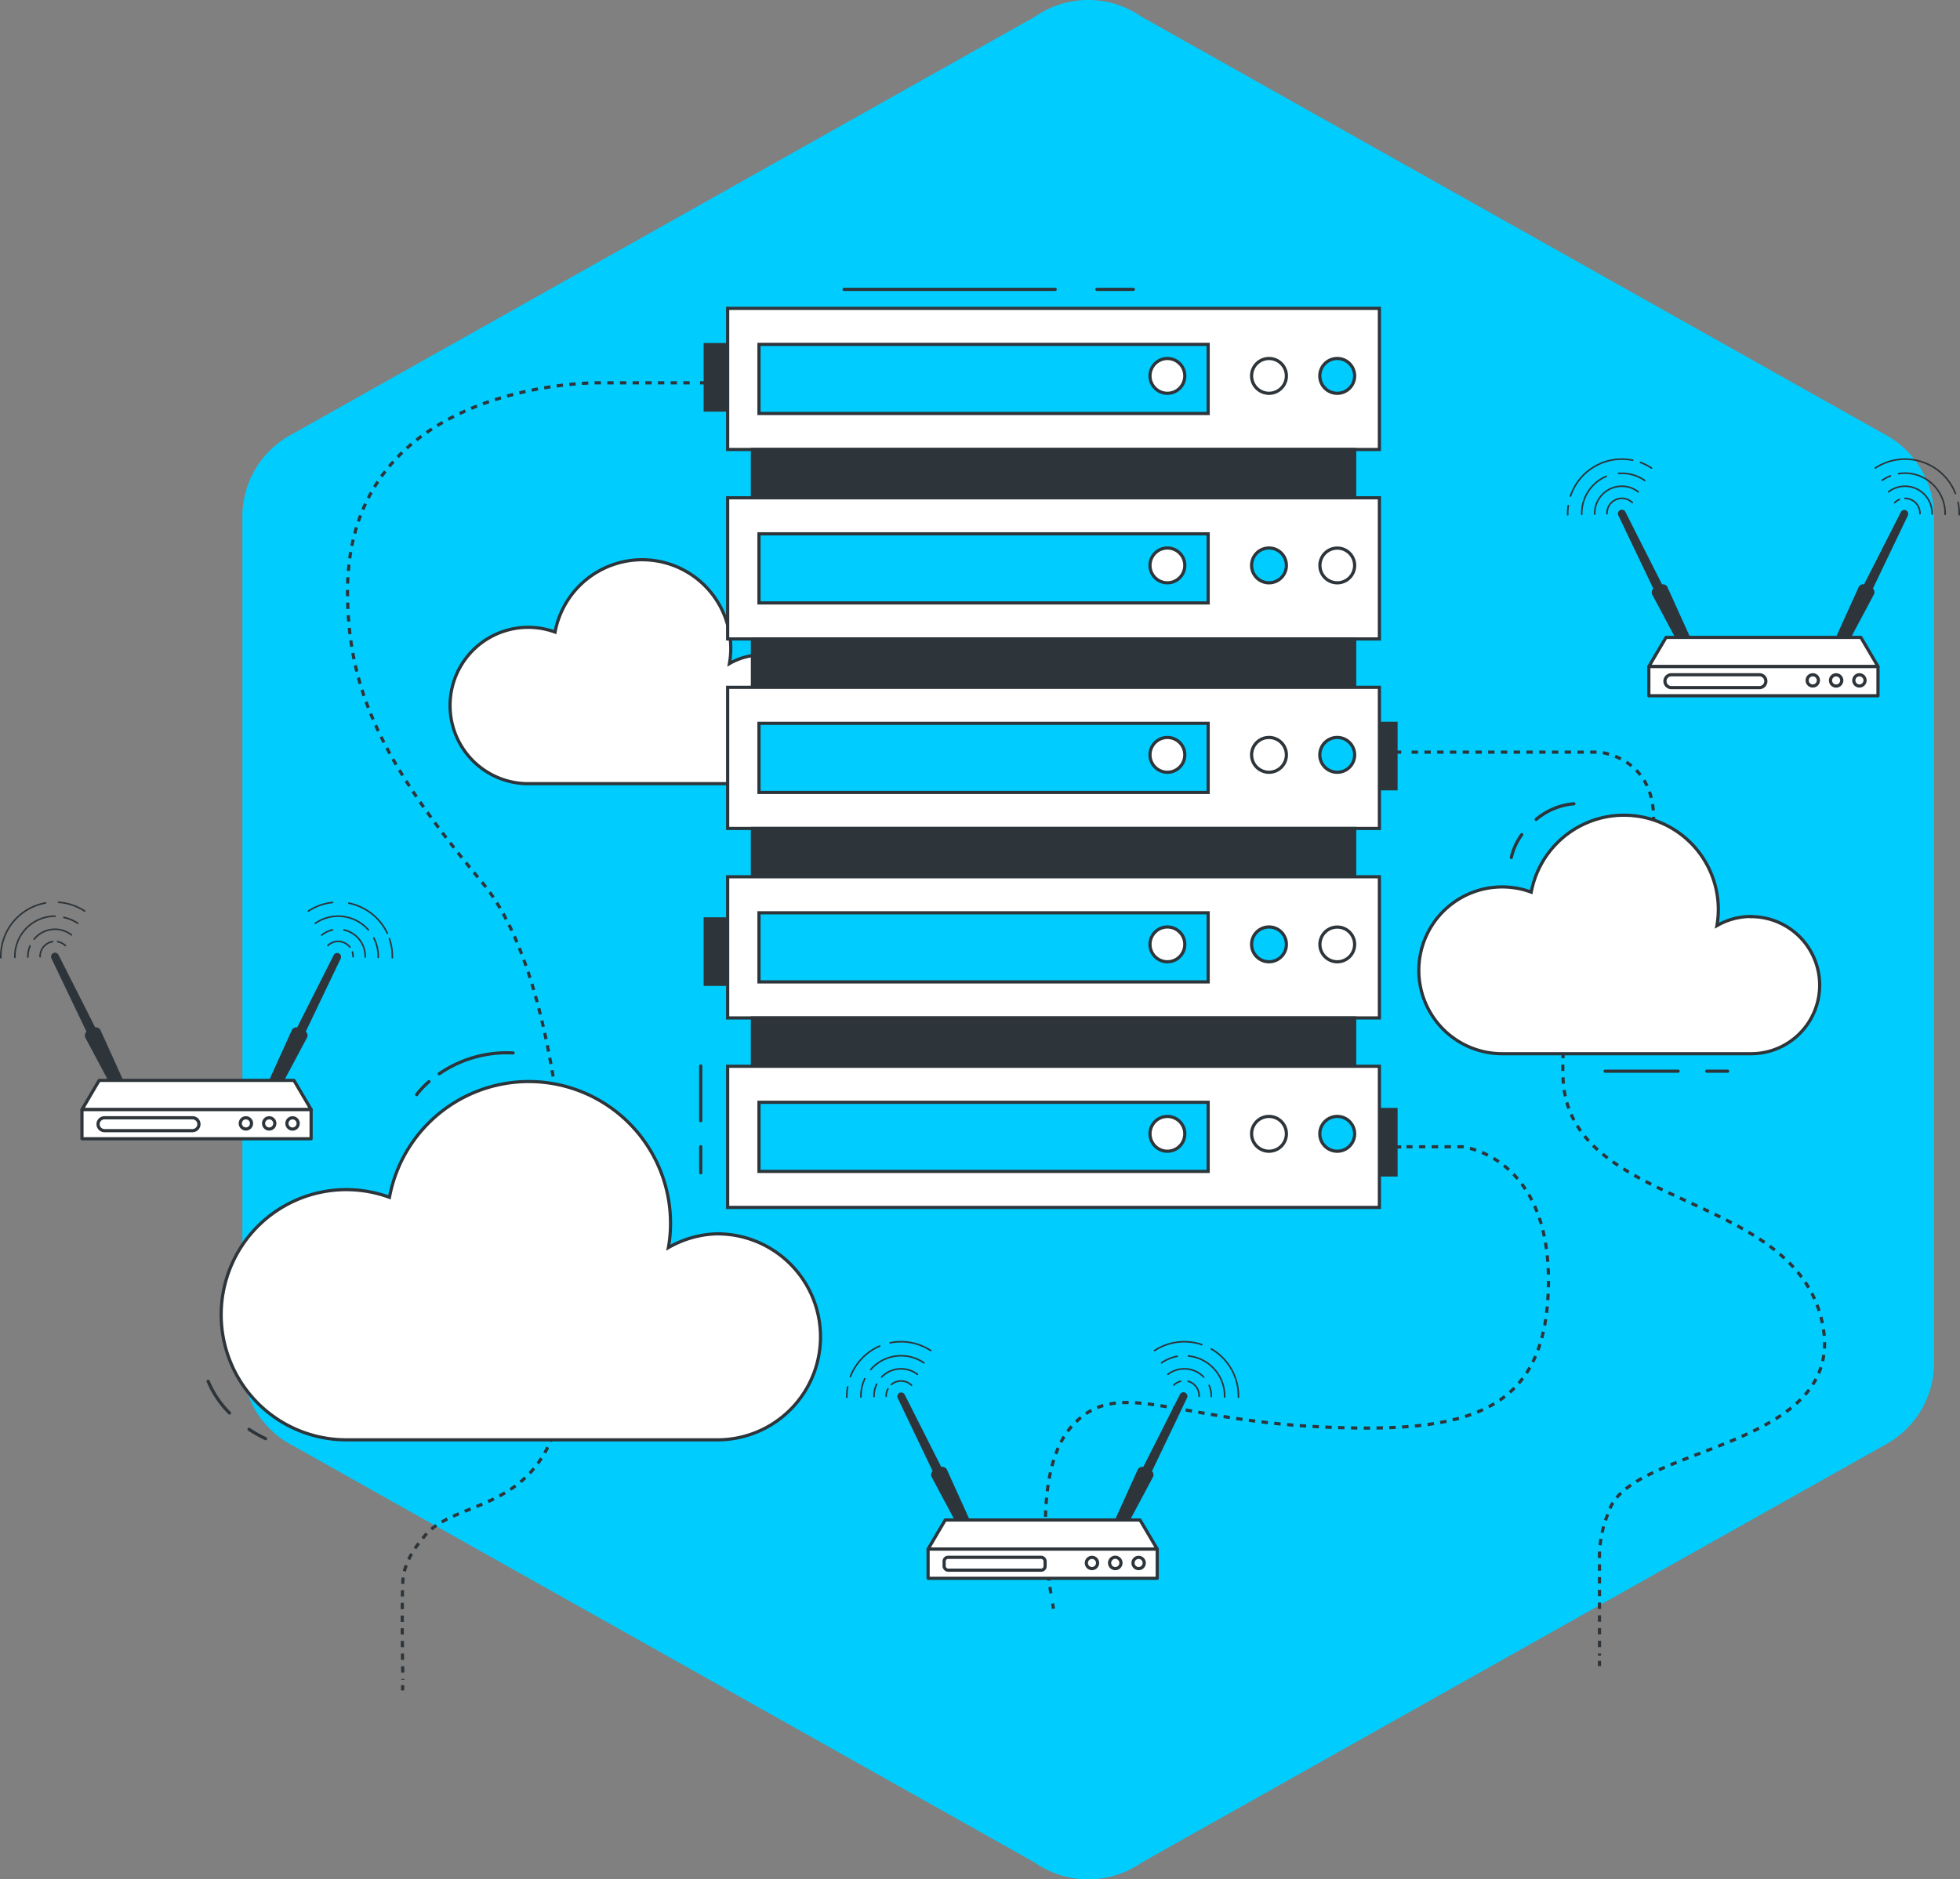 <svg xmlns="http://www.w3.org/2000/svg" width="614.89" height="589.674" viewBox="0 0 614.89 589.674">
  <rect x="0" y="0" width="614.89" height="589.674" fill="#808080" stroke="none"/>
  <defs>
    <style>
      .cls-1 {
        fill: #00cdfe;
      }

      .cls-12, .cls-2, .cls-3, .cls-4, .cls-5, .cls-7 {
        fill: none;
      }

      .cls-11, .cls-12, .cls-2, .cls-3, .cls-4, .cls-5, .cls-6, .cls-7, .cls-8, .cls-9 {
        stroke: #2e353a;
      }

      .cls-2, .cls-3, .cls-4, .cls-5, .cls-6, .cls-8, .cls-9 {
        stroke-miterlimit: 10;
      }

      .cls-3 {
        stroke-dasharray: 2.008 2.008;
      }

      .cls-4 {
        stroke-dasharray: 2 2;
      }

      .cls-5 {
        stroke-dasharray: 1.988 1.988;
      }

      .cls-11, .cls-6 {
        fill: #fff;
      }

      .cls-11, .cls-12, .cls-7 {
        stroke-linecap: round;
        stroke-linejoin: round;
      }

      .cls-10, .cls-8 {
        fill: #2e353a;
      }

      .cls-9 {
        fill: #0cf;
      }

      .cls-12 {
        stroke-width: 0.5px;
      }
    </style>
  </defs>
  <g id="server" transform="translate(-50.97 14.295)">
    <path id="hexagon-1" class="cls-1" d="M658.707,512.847a29.229,29.229,0,0,1-15.626,25.946L410.159,669.7a29.263,29.263,0,0,1-33.611,0L143.626,538.793A29.218,29.218,0,0,1,128,512.847V247.494a29.229,29.229,0,0,1,15.626-25.946L376.548,90.64a29.263,29.263,0,0,1,33.611,0L643.081,221.548a29.229,29.229,0,0,1,15.626,25.946V512.847Z" transform="translate(-0.989 -99.628)"/>
    <g id="clouds" transform="translate(116.273 105.821)">
      <path id="Pfad_811" data-name="Pfad 811" class="cls-2" d="M253.284,330.275s-.114-.572-.294-1.635" transform="translate(11.916 54.369)"/>
      <path id="Pfad_812" data-name="Pfad 812" class="cls-3" d="M253.326,381.114c-1.75-11.333-4.71-39.607,6.394-52.232,14.08-15.977,30.957-2.289,77.988,0s71.235-4.563,71.725-44.89S382.336,241,382.336,241H364.9" transform="translate(11.04 -1.31)"/>
      <line id="Linie_6" data-name="Linie 6" class="cls-2" x1="1.635" transform="translate(372.657 239.755)"/>
      <line id="Linie_7" data-name="Linie 7" class="cls-2" x2="1.635" transform="translate(372.657 115.879)"/>
      <path id="Pfad_813" data-name="Pfad 813" class="cls-4" d="M321.88,165.29h58.872s17.743,1.537,17.007,22.011-30.253,39.657-28.373,80.54,71.643,34.783,81.145,75.715-60.294,38.888-66.786,60.016a36.157,36.157,0,0,0-2.944,15.012c0,6.868,0,23.189,0,30.172" transform="translate(55.683 -49.411)"/>
      <path id="Pfad_814" data-name="Pfad 814" class="cls-2" d="M357.91,339.64v1.635" transform="translate(78.574 61.358)"/>
      <line id="Linie_8" data-name="Linie 8" class="cls-2" x1="1.635" transform="translate(154.309 0.001)"/>
      <path id="Pfad_815" data-name="Pfad 815" class="cls-5" d="M225.066,94.43H196.235s-78.5-.9-78.5,65.413c0,30.695,10.662,53.639,42.257,91.349s31.071,155.584,20.8,176.729-32.052,17.989-39.706,29.436c0,0-5.511,5.773-5.985,12.821-.376,5.544-.164,23.712,0,31.169" transform="translate(-74.012 -94.43)"/>
      <path id="Pfad_816" data-name="Pfad 816" class="cls-2" d="M128.31,344.31v1.635" transform="translate(-67.296 64.325)"/>
      <path id="Pfad_817" data-name="Pfad 817" class="cls-6" d="M235.106,158.244a20.1,20.1,0,0,0-10.057,2.715,26.969,26.969,0,0,0,.425-4.759,27.8,27.8,0,0,0-55.127-5.135,24.53,24.53,0,1,0-8.667,47.571h73.442a20.2,20.2,0,1,0,0-40.392Z" transform="translate(-61.517 -72.863)"/>
      <path id="Pfad_818" data-name="Pfad 818" class="cls-6" d="M427.5,209.168a21.472,21.472,0,0,0-10.728,2.878,30.224,30.224,0,0,0,.442-5.053,29.6,29.6,0,0,0-58.692-5.462,26.165,26.165,0,1,0-9.24,50.695H427.5a21.5,21.5,0,0,0,0-43.009Z" transform="translate(56.555 -41.727)"/>
      <line id="Linie_9" data-name="Linie 9" class="cls-7" x2="6.541" transform="translate(470.155 215.977)"/>
      <line id="Linie_10" data-name="Linie 10" class="cls-7" x2="22.894" transform="translate(438.266 215.977)"/>
      <path id="Pfad_819" data-name="Pfad 819" class="cls-7" d="M345.76,180.1a21.259,21.259,0,0,1,11.84-4.906" transform="translate(70.854 -43.121)"/>
      <path id="Pfad_820" data-name="Pfad 820" class="cls-7" d="M341,188.283a19.412,19.412,0,0,1,3.271-7.163" transform="translate(67.83 -39.353)"/>
      <path id="Pfad_821" data-name="Pfad 821" class="cls-6" d="M249.911,276.259a32.249,32.249,0,0,0-16.124,4.334,43.122,43.122,0,0,0,.671-7.6,44.464,44.464,0,0,0-88.177-8.177A39.248,39.248,0,1,0,132.413,340.9h117.5a32.314,32.314,0,0,0,0-64.612Z" transform="translate(-89.404 -9.259)"/>
      <path id="Pfad_822" data-name="Pfad 822" class="cls-7" d="M98.85,295.22A41.276,41.276,0,0,0,104,298.131" transform="translate(-86.013 33.137)"/>
      <path id="Pfad_823" data-name="Pfad 823" class="cls-7" d="M91,286a31.071,31.071,0,0,0,6.7,9.959" transform="translate(-91 27.279)"/>
      <path id="Pfad_824" data-name="Pfad 824" class="cls-7" d="M135.33,229.561A37.416,37.416,0,0,1,158.5,223.02" transform="translate(-62.836 -12.766)"/>
      <path id="Pfad_825" data-name="Pfad 825" class="cls-7" d="M131,232.582a26.684,26.684,0,0,1,3.859-4.072" transform="translate(-65.587 -9.246)"/>
    </g>
    <g id="server-2" data-name="server" transform="translate(270.811 76.5)">
      <rect id="Rechteck_54" data-name="Rechteck 54" class="cls-8" width="7.768" height="20.54" transform="translate(210.351 136.157)"/>
      <rect id="Rechteck_55" data-name="Rechteck 55" class="cls-8" width="7.768" height="20.54" transform="translate(210.351 257.318)"/>
      <rect id="Rechteck_56" data-name="Rechteck 56" class="cls-8" width="7.768" height="20.54" transform="translate(1.406 17.318)"/>
      <rect id="Rechteck_57" data-name="Rechteck 57" class="cls-8" width="7.768" height="20.54" transform="translate(1.406 197.514)"/>
      <rect id="Rechteck_58" data-name="Rechteck 58" class="cls-6" width="204.464" height="44.284" transform="translate(8.438 5.953)"/>
      <rect id="Rechteck_59" data-name="Rechteck 59" class="cls-9" width="140.916" height="21.684" transform="translate(18.267 17.253)"/>
      <circle id="Ellipse_1" data-name="Ellipse 1" class="cls-6" cx="5.462" cy="5.462" r="5.462" transform="translate(172.804 21.684)"/>
      <path id="Pfad_826" data-name="Pfad 826" class="cls-9" d="M315.184,95.222a5.462,5.462,0,1,0-5.462,5.462A5.462,5.462,0,0,0,315.184,95.222Z" transform="translate(-110.049 -68.076)"/>
      <circle id="Ellipse_2" data-name="Ellipse 2" class="cls-6" cx="5.462" cy="5.462" r="5.462" transform="translate(140.932 21.684)"/>
      <rect id="Rechteck_60" data-name="Rechteck 60" class="cls-8" width="188.945" height="15.159" transform="translate(16.206 50.237)"/>
      <rect id="Rechteck_61" data-name="Rechteck 61" class="cls-6" width="204.464" height="44.284" transform="translate(8.438 65.396)"/>
      <rect id="Rechteck_62" data-name="Rechteck 62" class="cls-9" width="140.916" height="21.684" transform="translate(18.267 76.697)"/>
      <circle id="Ellipse_3" data-name="Ellipse 3" class="cls-9" cx="5.462" cy="5.462" r="5.462" transform="translate(172.804 81.145)"/>
      <path id="Pfad_827" data-name="Pfad 827" class="cls-6" d="M315.184,131.582a5.446,5.446,0,1,0-1.595,3.867,5.462,5.462,0,0,0,1.595-3.867Z" transform="translate(-110.049 -44.975)"/>
      <circle id="Ellipse_4" data-name="Ellipse 4" class="cls-6" cx="5.462" cy="5.462" r="5.462" transform="translate(140.932 81.145)"/>
      <rect id="Rechteck_63" data-name="Rechteck 63" class="cls-8" width="188.945" height="15.159" transform="translate(16.206 109.697)"/>
      <rect id="Rechteck_64" data-name="Rechteck 64" class="cls-6" width="204.464" height="44.284" transform="translate(8.438 124.857)"/>
      <rect id="Rechteck_65" data-name="Rechteck 65" class="cls-9" width="140.916" height="21.684" transform="translate(18.267 136.157)"/>
      <circle id="Ellipse_5" data-name="Ellipse 5" class="cls-6" cx="5.462" cy="5.462" r="5.462" transform="translate(172.804 140.589)"/>
      <path id="Pfad_828" data-name="Pfad 828" class="cls-9" d="M315.184,167.932a5.462,5.462,0,1,0-5.462,5.462A5.462,5.462,0,0,0,315.184,167.932Z" transform="translate(-110.049 -21.881)"/>
      <circle id="Ellipse_6" data-name="Ellipse 6" class="cls-6" cx="5.462" cy="5.462" r="5.462" transform="translate(140.932 140.589)"/>
      <rect id="Rechteck_66" data-name="Rechteck 66" class="cls-8" width="188.945" height="15.159" transform="translate(16.206 169.141)"/>
      <rect id="Rechteck_67" data-name="Rechteck 67" class="cls-6" width="204.464" height="44.284" transform="translate(8.438 184.301)"/>
      <rect id="Rechteck_68" data-name="Rechteck 68" class="cls-9" width="140.916" height="21.684" transform="translate(18.267 195.601)"/>
      <circle id="Ellipse_7" data-name="Ellipse 7" class="cls-9" cx="5.462" cy="5.462" r="5.462" transform="translate(172.804 200.049)"/>
      <path id="Pfad_829" data-name="Pfad 829" class="cls-6" d="M315.184,204.292a5.446,5.446,0,1,0-1.595,3.867,5.462,5.462,0,0,0,1.595-3.867Z" transform="translate(-110.049 1.219)"/>
      <circle id="Ellipse_8" data-name="Ellipse 8" class="cls-6" cx="5.462" cy="5.462" r="5.462" transform="translate(140.932 200.049)"/>
      <rect id="Rechteck_69" data-name="Rechteck 69" class="cls-8" width="188.945" height="15.159" transform="translate(16.206 228.602)"/>
      <rect id="Rechteck_70" data-name="Rechteck 70" class="cls-6" width="204.464" height="44.284" transform="translate(8.438 243.761)"/>
      <rect id="Rechteck_71" data-name="Rechteck 71" class="cls-9" width="140.916" height="21.684" transform="translate(18.267 255.061)"/>
      <circle id="Ellipse_9" data-name="Ellipse 9" class="cls-6" cx="5.462" cy="5.462" r="5.462" transform="translate(172.804 259.493)"/>
      <path id="Pfad_830" data-name="Pfad 830" class="cls-9" d="M315.184,240.642a5.462,5.462,0,1,0-5.462,5.462A5.462,5.462,0,0,0,315.184,240.642Z" transform="translate(-110.049 24.313)"/>
      <circle id="Ellipse_10" data-name="Ellipse 10" class="cls-6" cx="5.462" cy="5.462" r="5.462" transform="translate(140.932 259.493)"/>
      <line id="Linie_11" data-name="Linie 11" class="cls-7" x2="11.447" transform="translate(124.284)"/>
      <line id="Linie_12" data-name="Linie 12" class="cls-7" x2="66.23" transform="translate(44.971)"/>
      <line id="Linie_13" data-name="Linie 13" class="cls-7" y2="8.177" transform="translate(0 269.01)"/>
      <line id="Linie_14" data-name="Linie 14" class="cls-7" y2="17.171" transform="translate(0 243.663)"/>
    </g>
    <g id="assets" transform="translate(51.22 129.762)">
      <path id="Pfad_831" data-name="Pfad 831" class="cls-10" d="M375.287,142.19,363.84,119.541a1.243,1.243,0,1,0-2.224,1.1l10.94,22.894a1.733,1.733,0,0,0-.392,1.783l11.578,21.7c.311.621,1.292.752,2.224.294s1.423-1.325,1.112-1.93l-10.139-22.42a1.635,1.635,0,0,0-1.652-.769Z" transform="translate(145.873 -102.91)"/>
      <path id="Pfad_832" data-name="Pfad 832" class="cls-10" d="M413.283,142.159l11.529-22.649a1.226,1.226,0,0,1,1.635-.572,1.259,1.259,0,0,1,.572,1.635l-10.957,22.895a1.635,1.635,0,0,1,.36,1.782l-11.578,21.7c-.311.621-1.308.752-2.224.294s-1.423-1.325-1.128-1.93l10.155-22.42a1.635,1.635,0,0,1,1.635-.736Z" transform="translate(171.262 -102.878)"/>
      <path id="Pfad_833" data-name="Pfad 833" class="cls-11" d="M439.285,152.428H367.38l5.4-9.158h61.112Z" transform="translate(149.643 -87.342)"/>
      <rect id="Rechteck_72" data-name="Rechteck 72" class="cls-11" width="71.889" height="9.158" transform="translate(517.023 65.086)"/>
      <path id="Pfad_834" data-name="Pfad 834" class="cls-6" d="M400.118,154.479H372.481a2.028,2.028,0,0,1-2.011-2.028h0a2.011,2.011,0,0,1,2.011-2.011h27.637a2.011,2.011,0,0,1,2.011,2.011h0a2.028,2.028,0,0,1-2.012,2.028Z" transform="translate(151.606 -82.787)"/>
      <circle id="Ellipse_11" data-name="Ellipse 11" class="cls-6" cx="1.766" cy="1.766" r="1.766" transform="translate(566.688 67.653)"/>
      <path id="Pfad_835" data-name="Pfad 835" class="cls-6" d="M405.775,152.213a1.766,1.766,0,1,0-.517,1.265A1.783,1.783,0,0,0,405.775,152.213Z" transform="translate(171.771 -82.793)"/>
      <circle id="Ellipse_12" data-name="Ellipse 12" class="cls-6" cx="1.766" cy="1.766" r="1.766" transform="translate(581.324 67.653)"/>
      <path id="Pfad_836" data-name="Pfad 836" class="cls-12" d="M426.71,117.38a16.714,16.714,0,0,1,.343,3.418v.425" transform="translate(187.337 -103.79)"/>
      <path id="Pfad_837" data-name="Pfad 837" class="cls-12" d="M410.83,111.866a16.975,16.975,0,0,1,25.135,7.98" transform="translate(177.248 -109.07)"/>
      <path id="Pfad_838" data-name="Pfad 838" class="cls-12" d="M414.734,112.29a12.608,12.608,0,0,0-2.584,1.374" transform="translate(178.086 -107.024)"/>
      <path id="Pfad_839" data-name="Pfad 839" class="cls-12" d="M429.881,124.679a1.879,1.879,0,0,0,0-.311,12.608,12.608,0,0,0-12.608-12.608,11.086,11.086,0,0,0-1.962.163" transform="translate(180.094 -107.361)"/>
      <path id="Pfad_840" data-name="Pfad 840" class="cls-12" d="M427.019,122.986v-.213a8.5,8.5,0,0,0-8.5-8.5,8.389,8.389,0,0,0-5.135,1.75" transform="translate(178.868 -105.766)"/>
      <path id="Pfad_841" data-name="Pfad 841" class="cls-12" d="M416,116.82a4.612,4.612,0,0,0-1.455.965" transform="translate(179.605 -104.146)"/>
      <path id="Pfad_842" data-name="Pfad 842" class="cls-12" d="M421.213,121.408v-.114a4.693,4.693,0,0,0-4.693-4.693" transform="translate(180.863 -104.286)"/>
      <path id="Pfad_843" data-name="Pfad 843" class="cls-12" d="M351.99,118a17.27,17.27,0,0,0-.18,2.437c0,.147,0,.278,0,.425" transform="translate(139.751 -103.397)"/>
      <path id="Pfad_844" data-name="Pfad 844" class="cls-12" d="M371.859,109.413a16.5,16.5,0,0,0-3.385-.343,17.007,17.007,0,0,0-16.124,11.578" transform="translate(140.094 -109.07)"/>
      <path id="Pfad_845" data-name="Pfad 845" class="cls-12" d="M369.241,111.46a17.106,17.106,0,0,0-3.451-1.75" transform="translate(148.633 -108.663)"/>
      <path id="Pfad_846" data-name="Pfad 846" class="cls-12" d="M361.59,111.79H362.6a12.609,12.609,0,0,1,7.163,2.24" transform="translate(145.965 -107.342)"/>
      <path id="Pfad_847" data-name="Pfad 847" class="cls-12" d="M354.51,124.291v-.311a12.608,12.608,0,0,1,7.7-11.611" transform="translate(141.466 -106.973)"/>
      <path id="Pfad_848" data-name="Pfad 848" class="cls-12" d="M357,122.986v-.213a8.5,8.5,0,0,1,8.5-8.5,8.389,8.389,0,0,1,5.135,1.75" transform="translate(143.048 -105.766)"/>
      <path id="Pfad_849" data-name="Pfad 849" class="cls-12" d="M359.353,121.411a.245.245,0,0,1,0-.114,4.677,4.677,0,0,1,7.948-3.369" transform="translate(144.539 -104.29)"/>
      <path id="Pfad_850" data-name="Pfad 850" class="cls-10" d="M236.978,311.489l-11.447-22.649a1.226,1.226,0,0,0-1.635-.572,1.259,1.259,0,0,0-.572,1.635L234.28,312.8a1.635,1.635,0,0,0-.36,1.766L245.5,336.28c.311.605,1.308.736,2.224.294s1.423-1.325,1.128-1.946L238.7,312.208a1.733,1.733,0,0,0-1.717-.719Z" transform="translate(58.05 4.701)"/>
      <path id="Pfad_851" data-name="Pfad 851" class="cls-10" d="M275.039,311.52l11.447-22.649a1.243,1.243,0,1,1,2.224,1.1l-10.94,22.894a1.635,1.635,0,0,1,.343,1.766l-11.578,21.717c-.311.605-1.292.736-2.224.294s-1.423-1.325-1.128-1.946l10.155-22.42A1.733,1.733,0,0,1,275.039,311.52Z" transform="translate(83.39 4.669)"/>
      <path id="Pfad_852" data-name="Pfad 852" class="cls-11" d="M301,321.751H229.11l5.38-9.141H295.6Z" transform="translate(61.797 20.243)"/>
      <rect id="Rechteck_73" data-name="Rechteck 73" class="cls-11" width="71.889" height="9.158" transform="translate(290.907 341.995)"/>
      <rect id="Rechteck_74" data-name="Rechteck 74" class="cls-6" width="31.676" height="4.039" rx="1.23" transform="translate(295.944 344.562)"/>
      <circle id="Ellipse_13" data-name="Ellipse 13" class="cls-6" cx="1.766" cy="1.766" r="1.766" transform="translate(340.556 344.578)"/>
      <path id="Pfad_853" data-name="Pfad 853" class="cls-6" d="M267.495,321.559a1.782,1.782,0,1,0-1.766,1.766A1.783,1.783,0,0,0,267.495,321.559Z" transform="translate(83.919 24.786)"/>
      <circle id="Ellipse_14" data-name="Ellipse 14" class="cls-6" cx="1.766" cy="1.766" r="1.766" transform="translate(355.192 344.578)"/>
      <path id="Pfad_854" data-name="Pfad 854" class="cls-12" d="M283.44,279.79a17.023,17.023,0,0,1,8.52,14.718c0,.147,0,.278,0,.425" transform="translate(96.314 -0.608)"/>
      <path id="Pfad_855" data-name="Pfad 855" class="cls-12" d="M272.55,281.19a16.975,16.975,0,0,1,9.321-2.78,16.645,16.645,0,0,1,5.511.916" transform="translate(89.396 -1.485)"/>
      <path id="Pfad_856" data-name="Pfad 856" class="cls-12" d="M278.806,281.21a12.788,12.788,0,0,0-4.906,2.044" transform="translate(90.253 0.294)"/>
      <path id="Pfad_857" data-name="Pfad 857" class="cls-12" d="M290.416,293.994v-.311A12.625,12.625,0,0,0,279.05,281.14" transform="translate(93.525 0.25)"/>
      <path id="Pfad_858" data-name="Pfad 858" class="cls-12" d="M286.371,286.194a8.422,8.422,0,0,0-6.1-2.584,8.536,8.536,0,0,0-5.151,1.733" transform="translate(91.028 1.819)"/>
      <path id="Pfad_859" data-name="Pfad 859" class="cls-12" d="M283.7,290.283v-.213a8.57,8.57,0,0,0-.671-3.271" transform="translate(96.054 3.846)"/>
      <path id="Pfad_860" data-name="Pfad 860" class="cls-12" d="M278.37,286a4.71,4.71,0,0,0-2.11,1.178" transform="translate(91.753 3.337)"/>
      <path id="Pfad_861" data-name="Pfad 861" class="cls-12" d="M282.451,290.693v-.115A4.677,4.677,0,0,0,279,286" transform="translate(93.493 3.337)"/>
      <path id="Pfad_862" data-name="Pfad 862" class="cls-12" d="M213.775,287.06a16.351,16.351,0,0,0-.245,2.845v.425" transform="translate(51.899 4.011)"/>
      <path id="Pfad_863" data-name="Pfad 863" class="cls-12" d="M223.4,279.24a17.171,17.171,0,0,0-9.191,9.583" transform="translate(52.331 -0.957)"/>
      <path id="Pfad_864" data-name="Pfad 864" class="cls-12" d="M234.563,281.19a16.926,16.926,0,0,0-9.3-2.78,16.711,16.711,0,0,0-3.418.343" transform="translate(57.178 -1.485)"/>
      <path id="Pfad_865" data-name="Pfad 865" class="cls-12" d="M218.11,285.434a12.625,12.625,0,0,1,16.68-2.11" transform="translate(54.809 0.223)"/>
      <path id="Pfad_866" data-name="Pfad 866" class="cls-12" d="M216.23,291.217v-.311a12.674,12.674,0,0,1,1.21-5.4" transform="translate(53.614 3.026)"/>
      <path id="Pfad_867" data-name="Pfad 867" class="cls-12" d="M220.21,286.161a8.5,8.5,0,0,1,11.218-.818" transform="translate(56.143 1.819)"/>
      <path id="Pfad_868" data-name="Pfad 868" class="cls-12" d="M218.74,290.436v-.213a8.356,8.356,0,0,1,.834-3.663" transform="translate(55.209 3.693)"/>
      <path id="Pfad_869" data-name="Pfad 869" class="cls-12" d="M222.05,287.068a4.726,4.726,0,0,1,6.329.18" transform="translate(57.312 3.299)"/>
      <path id="Pfad_870" data-name="Pfad 870" class="cls-12" d="M221.07,289.772v-.114a4.661,4.661,0,0,1,.556-2.208" transform="translate(56.689 4.258)"/>
      <path id="Pfad_871" data-name="Pfad 871" class="cls-10" d="M74.7,227.19,63.25,204.541a1.243,1.243,0,1,0-2.224,1.1l10.94,22.895a1.733,1.733,0,0,0-.409,1.783l11.578,21.717c.311.605,1.292.736,2.224.278s1.423-1.308,1.112-1.93l-10.139-22.42a1.733,1.733,0,0,0-1.635-.769Z" transform="translate(-45.098 -48.908)"/>
      <path id="Pfad_872" data-name="Pfad 872" class="cls-10" d="M112.693,227.159l11.447-22.649a1.227,1.227,0,0,1,1.635-.572,1.259,1.259,0,0,1,.572,1.635l-10.957,22.895a1.635,1.635,0,0,1,.442,1.815L104.255,252c-.311.605-1.308.736-2.224.278s-1.423-1.308-1.128-1.93l10.155-22.42a1.717,1.717,0,0,1,1.635-.769Z" transform="translate(-19.709 -48.876)"/>
      <path id="Pfad_873" data-name="Pfad 873" class="cls-11" d="M138.689,237.428H66.8l5.38-9.158h61.112Z" transform="translate(-41.322 -33.34)"/>
      <rect id="Rechteck_75" data-name="Rechteck 75" class="cls-11" width="71.889" height="9.158" transform="translate(25.462 204.088)"/>
      <path id="Pfad_874" data-name="Pfad 874" class="cls-6" d="M99.512,239.479H71.891a2.028,2.028,0,0,1-2.011-2.028h0a2.011,2.011,0,0,1,2.011-2.011H99.512a2.011,2.011,0,0,1,2.011,2.011h0a2.028,2.028,0,0,1-2.012,2.028Z" transform="translate(-39.365 -28.784)"/>
      <circle id="Ellipse_15" data-name="Ellipse 15" class="cls-6" cx="1.766" cy="1.766" r="1.766" transform="translate(75.127 206.656)"/>
      <circle id="Ellipse_16" data-name="Ellipse 16" class="cls-6" cx="1.766" cy="1.766" r="1.766" transform="translate(82.437 206.656)"/>
      <path id="Pfad_875" data-name="Pfad 875" class="cls-6" d="M109.655,237.212a1.766,1.766,0,1,0-.511,1.259A1.783,1.783,0,0,0,109.655,237.212Z" transform="translate(-16.36 -28.791)"/>
      <path id="Pfad_876" data-name="Pfad 876" class="cls-12" d="M125.76,201.06a17.056,17.056,0,0,1,.932,5.576v.425" transform="translate(-3.863 -50.627)"/>
      <path id="Pfad_877" data-name="Pfad 877" class="cls-12" d="M118,194.27a17.089,17.089,0,0,1,12.052,9.419" transform="translate(-8.793 -54.941)"/>
      <path id="Pfad_878" data-name="Pfad 878" class="cls-12" d="M110.24,196.828a16.86,16.86,0,0,1,7.572-2.7" transform="translate(-13.723 -55.03)"/>
      <path id="Pfad_879" data-name="Pfad 879" class="cls-12" d="M128.191,201.061A12.576,12.576,0,0,0,111.56,199" transform="translate(-12.885 -53.358)"/>
      <path id="Pfad_880" data-name="Pfad 880" class="cls-12" d="M124.176,207.036a1.878,1.878,0,0,0,0-.311,12.625,12.625,0,0,0-1.406-5.805" transform="translate(-5.763 -50.716)"/>
      <path id="Pfad_881" data-name="Pfad 881" class="cls-12" d="M116.175,199.39a8.438,8.438,0,0,0-3.385,1.635" transform="translate(-12.103 -51.688)"/>
      <path id="Pfad_882" data-name="Pfad 882" class="cls-12" d="M123.716,207.9v-.213a8.487,8.487,0,0,0-6.656-8.291" transform="translate(-9.39 -51.681)"/>
      <path id="Pfad_883" data-name="Pfad 883" class="cls-12" d="M120.884,203.4a4.661,4.661,0,0,0-6.934-.474" transform="translate(-11.366 -50.284)"/>
      <path id="Pfad_884" data-name="Pfad 884" class="cls-12" d="M118.876,205.112V205a4.611,4.611,0,0,0-.2-1.357" transform="translate(-8.361 -48.988)"/>
      <path id="Pfad_885" data-name="Pfad 885" class="cls-12" d="M65.251,194.23A17.007,17.007,0,0,0,51.22,210.976v.425" transform="translate(-51.22 -54.966)"/>
      <path id="Pfad_886" data-name="Pfad 886" class="cls-12" d="M70.487,196.847A17.024,17.024,0,0,0,62.31,194.1" transform="translate(-44.174 -55.049)"/>
      <path id="Pfad_887" data-name="Pfad 887" class="cls-12" d="M63.32,197a12.9,12.9,0,0,1,4.383,1.848" transform="translate(-43.533 -53.206)"/>
      <path id="Pfad_888" data-name="Pfad 888" class="cls-12" d="M53.92,209.679v-.311A12.608,12.608,0,0,1,66.528,196.76" transform="translate(-49.505 -53.359)"/>
      <path id="Pfad_889" data-name="Pfad 889" class="cls-12" d="M57.61,202.376A8.455,8.455,0,0,1,69.3,201.019" transform="translate(-47.16 -51.763)"/>
      <path id="Pfad_890" data-name="Pfad 890" class="cls-12" d="M56.42,205.953v-.213a8.291,8.291,0,0,1,.67-3.271" transform="translate(-47.916 -49.731)"/>
      <path id="Pfad_891" data-name="Pfad 891" class="cls-12" d="M62.13,201.65a4.71,4.71,0,0,1,2.42,1.243" transform="translate(-44.289 -50.252)"/>
      <path id="Pfad_892" data-name="Pfad 892" class="cls-12" d="M58.76,206.382v-.114a4.71,4.71,0,0,1,3.925-4.628" transform="translate(-46.43 -50.258)"/>
    </g>
  </g>
</svg>

